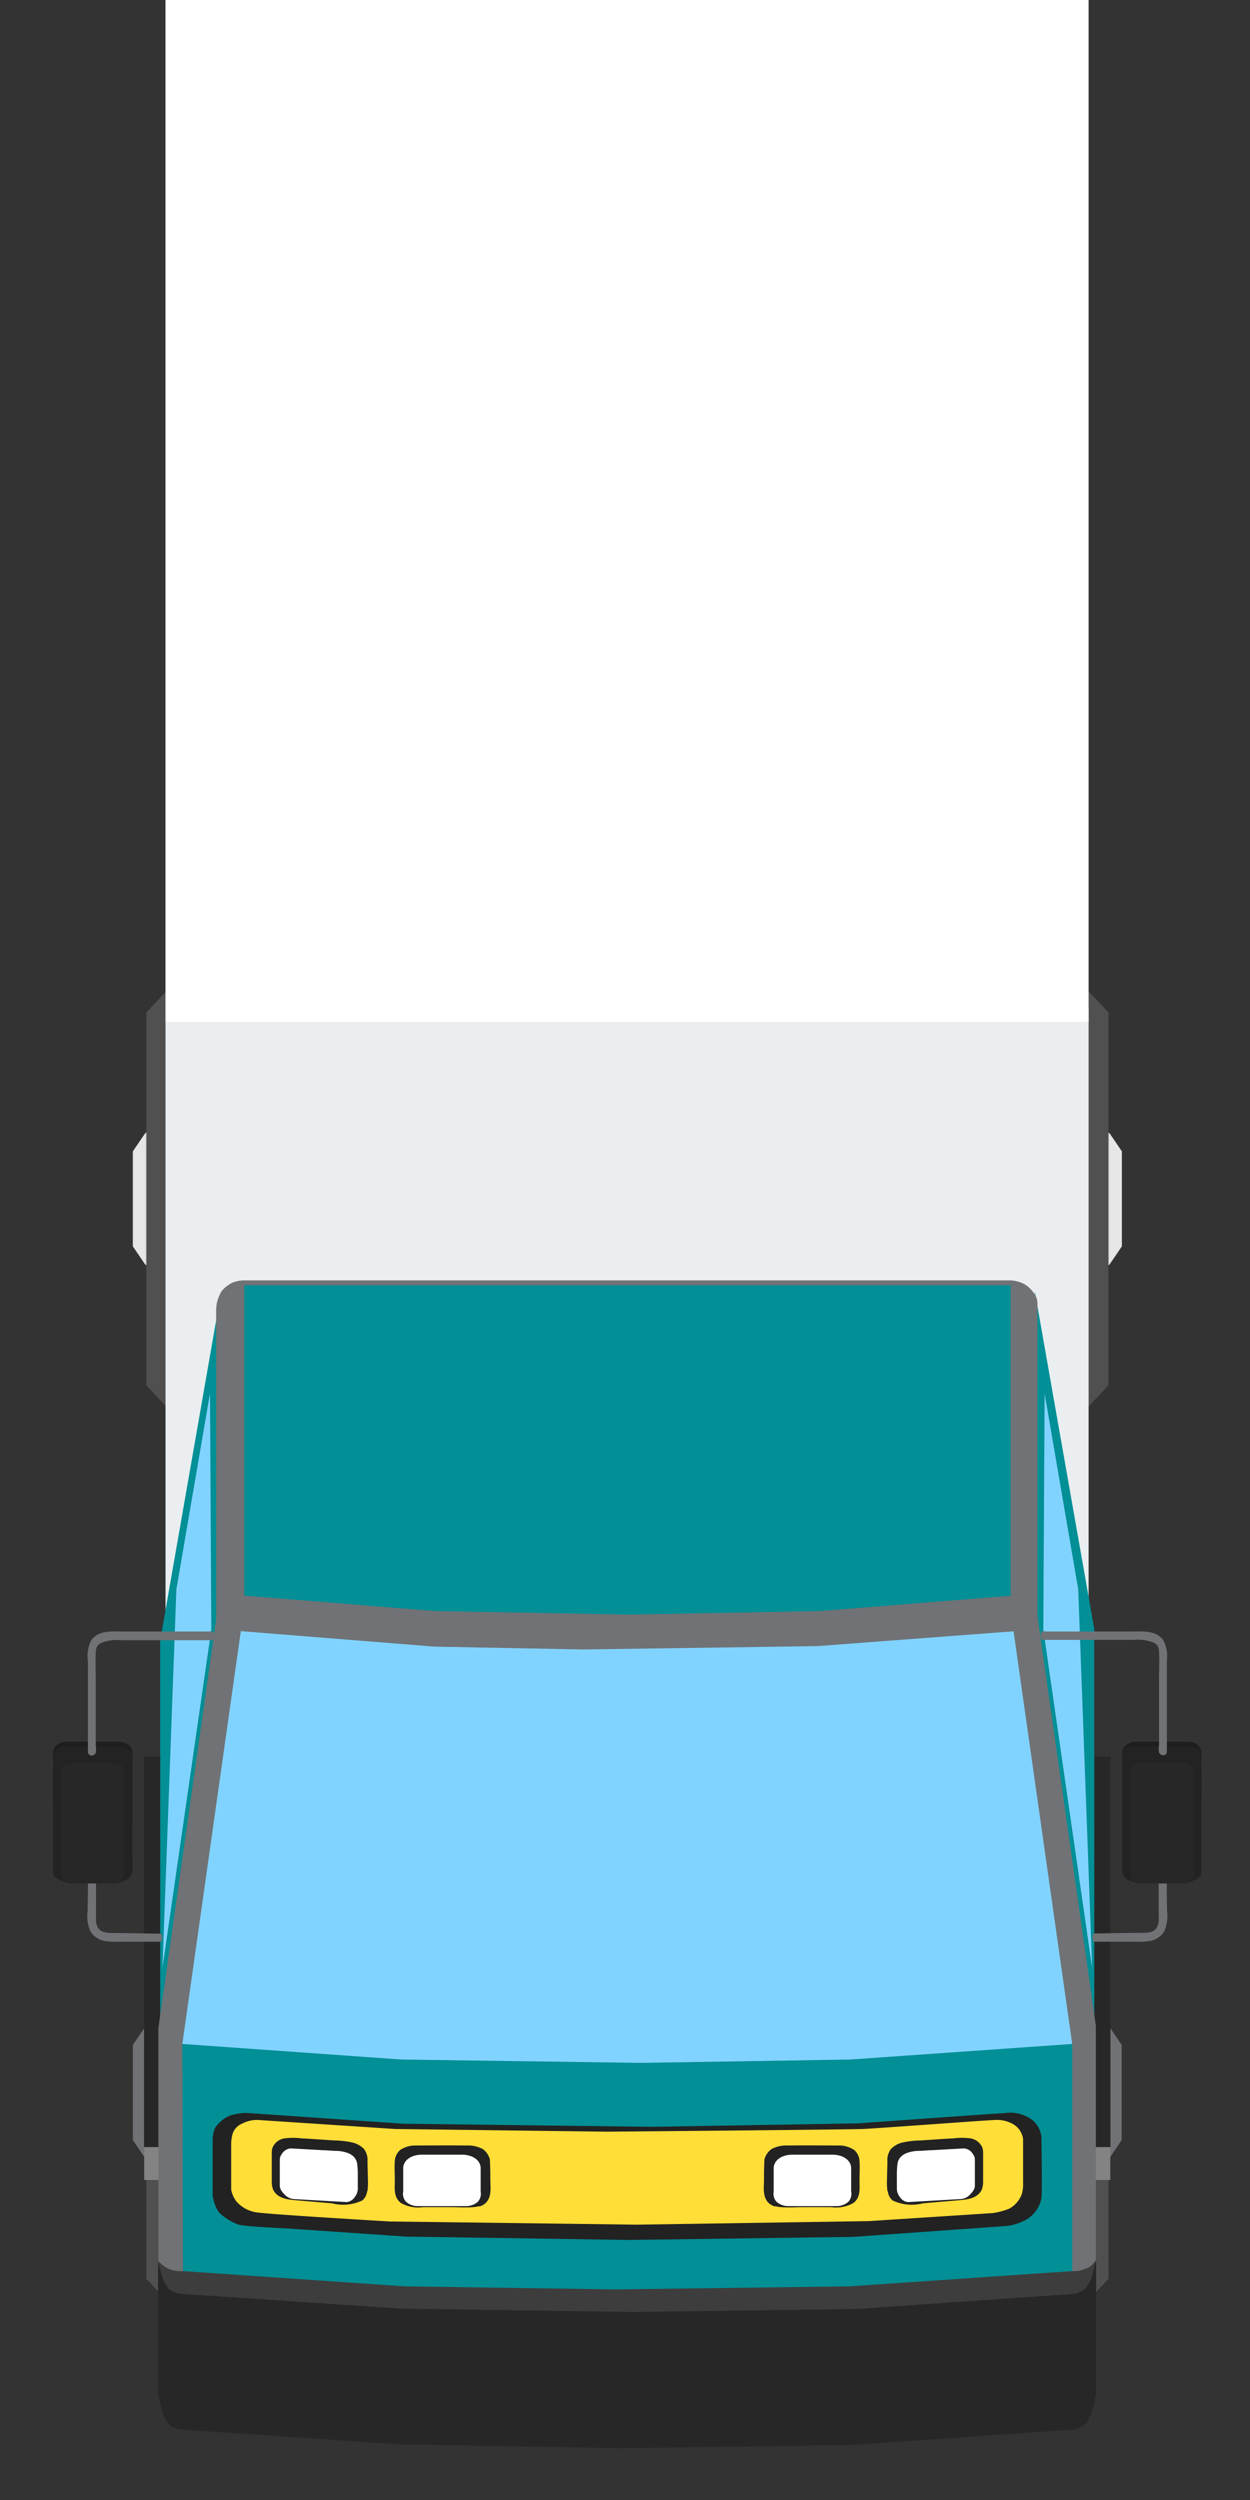 
<svg xmlns="http://www.w3.org/2000/svg" xmlns:xlink="http://www.w3.org/1999/xlink" width="26" height="52" viewBox="0 0 26 52">
  <rect x="0" y="0" width="26" height="52" fill="#333333" stroke="none"/>
  <defs>
    <clipPath id="clip-path">
      <rect id="長方形_13841" data-name="長方形 13841" width="26" height="52" transform="translate(140 964.396)" fill="#fff"/>
    </clipPath>
    <clipPath id="clip-path-2">
      <rect id="長方形_13840" data-name="長方形 13840" width="24" height="51" transform="translate(-0.097 0)" fill="none"/>
    </clipPath>
  </defs>
  <g id="mv-img05" transform="translate(-140 -964.396)" clip-path="url(#clip-path)">
    <g id="グループ_28332" data-name="グループ 28332" transform="translate(141.097 964.396)">
      <path id="パス_149065" data-name="パス 149065" d="M45.178,52.828l.035-.022.021-.053.014-2.449-.036-.228-.035-.021Z" transform="translate(-23.231 -26.505)" fill="#dbdbdb"/>
      <path id="パス_149066" data-name="パス 149066" d="M43.716,44.086l.3-.185.408.435v7.755l-.408.436-.353-.427Z" transform="translate(-22.465 -23.277)" fill="#505050"/>
      <path id="パス_149067" data-name="パス 149067" d="M39.214,44.091l-.182-.192-.409.437v7.757l.409.434.242-.456Z" transform="translate(-19.841 -23.277)" fill="#505050"/>
      <path id="パス_149068" data-name="パス 149068" d="M42.734,43.653l.287-.173.4.2v8.627l-.4.2-.527-.714Z" transform="translate(-21.874 -23.057)" fill="#565656"/>
      <path id="パス_149069" data-name="パス 149069" d="M40.01,43.6l-.154-.116-.406.2v8.627l.406.2.125-.329Z" transform="translate(-20.336 -23.057)" fill="#565656"/>
      <rect id="長方形_13835" data-name="長方形 13835" width="1.627" height="9.028" transform="translate(19.519 20.423)" fill="#59595a"/>
      <path id="パス_149070" data-name="パス 149070" d="M45.248,52.829l.256-.377V50.476l-.256-.377Z" transform="translate(-23.266 -26.528)" fill="#e7e6e6"/>
      <path id="パス_149071" data-name="パス 149071" d="M3.849,50.076l-.036.228.015,2.449.021.053.035.022V50.055Z" transform="translate(-1.927 -26.505)" fill="#dbdbdb"/>
      <path id="パス_149072" data-name="パス 149072" d="M4.642,44.086l-.3-.185-.407.435v7.755l.407.436L4.7,52.1Z" transform="translate(-1.988 -23.277)" fill="#505050"/>
      <path id="パス_149073" data-name="パス 149073" d="M9.255,44.091l.182-.192.409.437v7.757l-.409.434L9.2,52.071Z" transform="translate(-4.724 -23.277)" fill="#505050"/>
      <path id="パス_149074" data-name="パス 149074" d="M5.449,43.653l-.287-.173-.4.2v8.627l.4.2.527-.714Z" transform="translate(-2.404 -23.057)" fill="#565656"/>
      <path id="パス_149075" data-name="パス 149075" d="M8.552,43.6l.154-.116.406.2v8.627l-.406.2-.125-.329Z" transform="translate(-4.321 -23.057)" fill="#565656"/>
      <rect id="長方形_13836" data-name="長方形 13836" width="1.627" height="9.028" transform="translate(2.758 20.423)" fill="#59595a"/>
      <path id="パス_149076" data-name="パス 149076" d="M3.368,50.476v1.976l.256.377V50.1Z" transform="translate(-1.702 -26.528)" fill="#e7e6e6"/>
      <path id="パス_149077" data-name="パス 149077" d="M13.73,51l10.212,2.3V40.466l-2.4-3.83-16.8,3.83V53.3Z" transform="translate(-2.396 -19.476)" fill="#eaeef0"/>
      <path id="パス_149078" data-name="パス 149078" d="M45.178,92.473l.035-.022.021-.053.014-2.449-.036-.228-.035-.021Z" transform="translate(-23.231 -47.564)" fill="#dbdbdb"/>
      <path id="パス_149079" data-name="パス 149079" d="M43.716,83.731l.3-.185.408.435v7.755l-.408.436-.353-.427Z" transform="translate(-22.465 -44.337)" fill="#505050"/>
      <path id="パス_149080" data-name="パス 149080" d="M39.214,83.737l-.182-.192-.409.436v7.757l.409.434.242-.456Z" transform="translate(-19.841 -44.337)" fill="#505050"/>
      <path id="パス_149081" data-name="パス 149081" d="M42.734,83.3l.287-.173.4.2v8.627l-.4.2-.527-.714Z" transform="translate(-21.874 -44.117)" fill="#565656"/>
      <path id="パス_149082" data-name="パス 149082" d="M40.01,83.241l-.154-.116-.406.2v8.627l.406.2.125-.329Z" transform="translate(-20.336 -44.116)" fill="#565656"/>
      <rect id="長方形_13837" data-name="長方形 13837" width="1.627" height="9.028" transform="translate(19.519 39.009)" fill="#59595a"/>
      <path id="パス_149083" data-name="パス 149083" d="M45.248,92.474,45.5,92.1V90.121l-.256-.377Z" transform="translate(-23.266 -47.587)" fill="#707275"/>
      <path id="パス_149084" data-name="パス 149084" d="M3.849,89.721l-.036.228.015,2.45.021.052.035.022V89.7Z" transform="translate(-1.927 -47.564)" fill="#dbdbdb"/>
      <path id="パス_149085" data-name="パス 149085" d="M4.642,83.731l-.3-.185-.407.435v7.755l.407.436.353-.427Z" transform="translate(-1.988 -44.337)" fill="#505050"/>
      <path id="パス_149086" data-name="パス 149086" d="M9.255,83.737l.182-.192.409.436v7.757l-.409.434L9.2,91.716Z" transform="translate(-4.724 -44.337)" fill="#505050"/>
      <path id="パス_149087" data-name="パス 149087" d="M5.449,83.3l-.287-.173-.4.2v8.627l.4.2.527-.714Z" transform="translate(-2.404 -44.117)" fill="#565656"/>
      <path id="パス_149088" data-name="パス 149088" d="M8.552,83.241l.154-.116.406.2v8.627l-.406.2-.125-.329Z" transform="translate(-4.321 -44.116)" fill="#565656"/>
      <rect id="長方形_13838" data-name="長方形 13838" width="1.627" height="9.028" transform="translate(2.758 39.009)" fill="#59595a"/>
      <path id="パス_149089" data-name="パス 149089" d="M3.368,90.121V92.1l.256.377v-2.73Z" transform="translate(-1.702 -47.587)" fill="#707275"/>
      <rect id="長方形_13839" data-name="長方形 13839" width="19.201" height="21.256" transform="translate(2.345 0)" fill="#fff"/>
      <path id="パス_149090" data-name="パス 149090" d="M4.208,67.707l.121-.294V64.883l1.226-7.012.735,9.5L4.615,73.659,4.145,72.6Z" transform="translate(-2.095 -30.754)" fill="#028f96"/>
      <path id="パス_149091" data-name="パス 149091" d="M42.47,74.61l.667-1.419v-5.6l-.163-.317V64.615L41.739,57.6l-.361,7.15Z" transform="translate(-21.311 -30.735)" fill="#028f96"/>
      <path id="パス_149092" data-name="パス 149092" d="M4.39,83.666l-.216-.227V77.93H3.838v7.758l0,.364.549.221Z" transform="translate(-1.939 -41.392)" fill="#272727"/>
      <path id="パス_149093" data-name="パス 149093" d="M3.844,95.006v.684h.375l.064-.684Z" transform="translate(-1.942 -50.346)" fill="#838383"/>
      <path id="パス_149094" data-name="パス 149094" d="M44.169,83.666l.216-.227V77.93h.336v7.758l0,.364-.549.221Z" transform="translate(-22.721 -41.392)" fill="#272727"/>
      <path id="パス_149095" data-name="パス 149095" d="M44.389,95.006l.065.684h.375v-.684Z" transform="translate(-22.832 -50.346)" fill="#838383"/>
      <g id="グループ_28331" data-name="グループ 28331" transform="translate(0 0)">
        <g id="グループ_28330" data-name="グループ 28330" transform="translate(0 0)" clip-path="url(#clip-path-2)">
          <path id="パス_149096" data-name="パス 149096" d="M23.493,77.593s.416-.264.422-.276.1-.363.1-.363v-4.87L22.8,63.559v-6.5a.346.346,0,0,0-.076-.215.576.576,0,0,0-.205-.193.717.717,0,0,0-.279-.073c-.044,0-15.942,0-15.942,0a.686.686,0,0,0-.24.046.772.772,0,0,0-.143.092.62.62,0,0,0-.094.1,1.027,1.027,0,0,0-.087.22,1.086,1.086,0,0,0-.017.146v6.453L4.515,72.128v4.848l.419,1.341Z" transform="translate(-2.318 -29.946)" fill="#707275"/>
          <path id="パス_149097" data-name="パス 149097" d="M23.794,100.716l.172-.511.055-.418a.478.478,0,0,1-.142.149,1.166,1.166,0,0,1-.2.074,1.181,1.181,0,0,1-.157.009l-4.007-.294-14.488.294a.652.652,0,0,1-.335-.064.948.948,0,0,1-.176-.145l.063.733s8.962,1.857,9.1,1.778,10.115-1.606,10.115-1.606" transform="translate(-2.32 -52.78)" fill="#3d3d3d"/>
          <path id="パス_149098" data-name="パス 149098" d="M22.732,89.22l1.318.514v4.725l-4.635.317-4.861.064-4.391-.064-4.609-.317-.014-4.725Z" transform="translate(-2.845 -47.22)" fill="#028f96"/>
          <path id="パス_149099" data-name="パス 149099" d="M44.491,84.336a.143.143,0,0,0,.028,0l.859,0a1.365,1.365,0,0,0,.267-.016.43.43,0,0,0,.3-.2.8.8,0,0,0,.06-.418c0-.034-.017-.668,0-.67l-.175.017c0,.173,0,.346,0,.519v.257a.394.394,0,0,1-.035.21.217.217,0,0,1-.131.1.685.685,0,0,1-.173.016c-.329,0-.658.01-.987.013a.054.054,0,0,0-.035.008.046.046,0,0,0-.014.029.308.308,0,0,0,0,.082.057.057,0,0,0,.013.037.044.044,0,0,0,.023.012" transform="translate(-22.826 -43.948)" fill="#707275"/>
          <path id="パス_149100" data-name="パス 149100" d="M3,84.336a.143.143,0,0,1-.028,0l-.859,0a1.365,1.365,0,0,1-.267-.016.431.431,0,0,1-.3-.2.8.8,0,0,1-.059-.418c0-.034.017-.668,0-.67l.175.017c0,.173,0,.346,0,.519v.257a.394.394,0,0,0,.035.21.215.215,0,0,0,.131.1A.685.685,0,0,0,2,84.155c.329,0,.658.01.987.013a.054.054,0,0,1,.035.008.046.046,0,0,1,.014.029.308.308,0,0,1,0,.082.057.057,0,0,1-.013.037A.046.046,0,0,1,3,84.336" transform="translate(-0.762 -43.948)" fill="#707275"/>
          <path id="パス_149101" data-name="パス 149101" d="M42.377,61.57l-.027,4.912,1.016,7.039-.29-7.878Z" transform="translate(-21.746 -32.586)" fill="#81d3ff"/>
          <path id="パス_149102" data-name="パス 149102" d="M5.679,61.57l.027,4.912L4.69,73.52l.29-7.878Z" transform="translate(-2.408 -32.586)" fill="#81d3ff"/>
          <path id="パス_149103" data-name="パス 149103" d="M23.345,95.71a1.083,1.083,0,0,0,.448-.149.66.66,0,0,0,.288-.427c.02-.158,0-1.288,0-1.288a.533.533,0,0,0-.211-.357.765.765,0,0,0-.555-.127c-.188.007-3.046.213-3.046.213L16,93.647l-5.2-.065-3.263-.225a1.345,1.345,0,0,0-.335.056.724.724,0,0,0-.311.26.678.678,0,0,0-.048.225v1.174a.841.841,0,0,0,.124.345,1.113,1.113,0,0,0,.426.268c.169.038.959.073.959.073l2.507.172L15.5,96l4.665-.064Z" transform="translate(-3.517 -49.409)" fill="#222"/>
          <path id="パス_149104" data-name="パス 149104" d="M23.472,95.61a1.5,1.5,0,0,0,.345-.094.571.571,0,0,0,.256-.3.746.746,0,0,0,.027-.244v-.905a.428.428,0,0,0-.186-.294.671.671,0,0,0-.376-.1c-.136,0-2.46.175-2.772.188s-5.324.056-5.324.056l-4.408-.056-2.855-.188a.658.658,0,0,0-.323.077.337.337,0,0,0-.2.221.794.794,0,0,0-.027.217v.938a.616.616,0,0,0,.105.238.688.688,0,0,0,.421.231c.258.042,2.776.19,2.776.19l5.133.066,4.83-.074Z" transform="translate(-3.917 -49.578)" fill="#ffde38"/>
          <path id="パス_149105" data-name="パス 149105" d="M24.05,80.66,22.83,72.077l-4.076.308-4.878.07-3.09-.059-4.029-.322L5.541,80.66l4.553.324,4.988.07,4.351-.07Z" transform="translate(-2.845 -38.146)" fill="#81d3ff"/>
          <path id="パス_149106" data-name="パス 149106" d="M35.674,95.564a1.6,1.6,0,0,1-.007-.277c0-.112.006-.225.007-.338a.385.385,0,0,1,.074-.261.506.506,0,0,1,.224-.13,1.884,1.884,0,0,1,.4-.047l.267-.018c.132-.008.266-.019.4-.024a1.407,1.407,0,0,1,.367,0,.321.321,0,0,1,.246.2.436.436,0,0,1,.013.135q0,.3,0,.595a.437.437,0,0,1-.034.149c-.1.176-.3.192-.479.208l-.743.064a.93.93,0,0,1-.626-.06.286.286,0,0,1-.1-.189" transform="translate(-18.313 -49.99)" fill="#222"/>
          <path id="パス_149107" data-name="パス 149107" d="M36.323,96.044l1.1-.063a.285.285,0,0,0,.187-.094c.105-.1.1-.177.1-.177v-.547a.181.181,0,0,0-.018-.08.362.362,0,0,0-.049-.074.239.239,0,0,0-.073-.057.214.214,0,0,0-.111-.023l-.658.037c-.082,0-.163.012-.245.013a.754.754,0,0,0-.256.043.37.37,0,0,0-.111.063.259.259,0,0,0-.088.165,1.553,1.553,0,0,0-.013.192v.32a.27.27,0,0,0,.034.133.5.5,0,0,0,.052.075.229.229,0,0,0,.152.075" transform="translate(-18.53 -50.241)" fill="#fff"/>
          <path id="パス_149108" data-name="パス 149108" d="M11.359,95.564a1.6,1.6,0,0,0,.007-.277c0-.112-.006-.225-.007-.338a.383.383,0,0,0-.074-.261.506.506,0,0,0-.224-.13,1.884,1.884,0,0,0-.4-.047l-.267-.018c-.132-.008-.266-.019-.4-.024a1.407,1.407,0,0,0-.367,0,.321.321,0,0,0-.246.2.436.436,0,0,0-.013.135q0,.3,0,.595a.437.437,0,0,0,.034.149c.1.176.3.192.479.208l.743.064a.93.93,0,0,0,.626-.06.286.286,0,0,0,.1-.189" transform="translate(-4.812 -49.99)" fill="#222"/>
          <path id="パス_149109" data-name="パス 149109" d="M11.1,96.044,10,95.981a.285.285,0,0,1-.187-.094c-.105-.1-.1-.177-.1-.177v-.547a.181.181,0,0,1,.018-.08.384.384,0,0,1,.049-.074.239.239,0,0,1,.073-.057.214.214,0,0,1,.111-.023l.658.037c.082,0,.163.012.245.013a.754.754,0,0,1,.256.043.37.37,0,0,1,.111.063.259.259,0,0,1,.088.165,1.555,1.555,0,0,1,.013.192v.32a.27.27,0,0,1-.034.133.5.5,0,0,1-.052.075.229.229,0,0,1-.152.075" transform="translate(-4.99 -50.241)" fill="#fff"/>
          <path id="パス_149110" data-name="パス 149110" d="M30.631,96.06a.319.319,0,0,1-.129-.07c-.126-.117-.105-.307-.1-.461,0-.135,0-.269.008-.4a.219.219,0,0,1,0-.044.392.392,0,0,1,.148-.219.655.655,0,0,1,.354-.074c.2-.006,1.1,0,1.1,0a.589.589,0,0,1,.264.091.324.324,0,0,1,.113.232c.009.131,0,.264,0,.395,0,.17.029.356-.125.476l0,0a.73.73,0,0,1-.463.088l-.576,0c-.154,0-.311.012-.464,0a.559.559,0,0,1-.122-.02" transform="translate(-15.608 -50.165)" fill="#222"/>
          <path id="パス_149111" data-name="パス 149111" d="M32.434,95.973v-.508a.258.258,0,0,0-.1-.173.4.4,0,0,0-.094-.053.516.516,0,0,0-.191-.034h-.841a.52.52,0,0,0-.191.034.4.4,0,0,0-.094.053.258.258,0,0,0-.1.173v.508a.248.248,0,0,0,.058.21.368.368,0,0,0,.24.091c.047,0,.094,0,.142,0h.732c.047,0,.095,0,.142,0a.368.368,0,0,0,.24-.091.248.248,0,0,0,.058-.21" transform="translate(-15.827 -50.387)" fill="#fff"/>
          <path id="パス_149112" data-name="パス 149112" d="M16.386,96.06a.317.317,0,0,0,.128-.07c.126-.117.105-.307.1-.461,0-.135,0-.269-.008-.4a.218.218,0,0,0,0-.044.392.392,0,0,0-.148-.219.655.655,0,0,0-.354-.074c-.2-.006-1.1,0-1.1,0a.586.586,0,0,0-.263.091.325.325,0,0,0-.114.232c-.009.131,0,.264,0,.395,0,.17-.029.356.125.476l0,0a.73.73,0,0,0,.463.088l.576,0c.154,0,.311.012.464,0a.569.569,0,0,0,.122-.02" transform="translate(-7.512 -50.165)" fill="#222"/>
          <path id="パス_149113" data-name="パス 149113" d="M14.983,95.973v-.508a.258.258,0,0,1,.1-.173.4.4,0,0,1,.094-.053.516.516,0,0,1,.191-.034h.841a.52.52,0,0,1,.191.034.4.4,0,0,1,.094.053.258.258,0,0,1,.1.173v.508a.248.248,0,0,1-.058.21.368.368,0,0,1-.24.091c-.047,0-.094,0-.142,0h-.732c-.047,0-.095,0-.142,0a.368.368,0,0,1-.24-.091.248.248,0,0,1-.058-.21" transform="translate(-7.693 -50.387)" fill="#fff"/>
          <path id="パス_149114" data-name="パス 149114" d="M8.189,63.244l3.965.321,4.043.073,3.962-.073,3.971-.318V56.788H8.189Z" transform="translate(-4.205 -30.055)" fill="#028f96"/>
          <path id="パス_149115" data-name="パス 149115" d="M45.848,77.344l-.137-.1a.345.345,0,0,1,.048-.188.348.348,0,0,1,.279-.1c.148,0,.973,0,.973,0H47.1a.282.282,0,0,1,.136.033.241.241,0,0,1,.075.06.2.2,0,0,1,.054.139,1.779,1.779,0,0,1,0,.188Z" transform="translate(-23.472 -40.727)" fill="#1e1e1e"/>
          <path id="パス_149116" data-name="パス 149116" d="M45.7,77.357a.2.2,0,0,1,.154-.166.672.672,0,0,1,.215-.022l.977,0c.1,0,.214.009.267.089a.264.264,0,0,1,.034.119,9.181,9.181,0,0,1,.01.968q0,.707,0,1.413a.216.216,0,0,1-.01.081c-.025.063-.105.1-.165.124a.819.819,0,0,1-.093.039.376.376,0,0,1-.089.015l-.306-.153-.606.154a.433.433,0,0,1-.1-.015,1.013,1.013,0,0,1-.1-.035.25.25,0,0,1-.166-.152.517.517,0,0,1-.014-.167c.01-.479,0-.958,0-1.438q0-.342,0-.684a1.046,1.046,0,0,1,.005-.172" transform="translate(-23.466 -40.842)" fill="#232323"/>
          <path id="パス_149117" data-name="パス 149117" d="M42.259,72.263a.165.165,0,0,1-.025-.076.156.156,0,0,1,.025-.1.35.35,0,0,1,.1,0h1.786c.229,0,.5-.026.645.188a.714.714,0,0,1,.071.418q0,.174,0,.349,0,.424,0,.848,0,.315,0,.63v.08a.088.088,0,0,1-.063.062.106.106,0,0,1-.1-.056.474.474,0,0,1,0-.16c0-.129,0-.257,0-.386q0-.5,0-.993c0-.185.011-.372,0-.556a.253.253,0,0,0-.04-.137.221.221,0,0,0-.081-.06.935.935,0,0,0-.421-.052l-.347,0H42.259" transform="translate(-21.687 -38.152)" fill="#707275"/>
          <path id="パス_149118" data-name="パス 149118" d="M46.079,80.194V78.081a.206.206,0,0,1,.209-.2h.9a.206.206,0,0,1,.209.2v2.112a.206.206,0,0,1-.209.2h-.9a.205.205,0,0,1-.209-.2" transform="translate(-23.661 -41.217)" fill="#272727"/>
          <path id="パス_149119" data-name="パス 149119" d="M1.532,77.344l.137-.1a.343.343,0,0,0-.048-.188.348.348,0,0,0-.279-.1c-.148,0-.973,0-.973,0H.278a.285.285,0,0,0-.136.033.245.245,0,0,0-.075.06.193.193,0,0,0-.054.139,1.777,1.777,0,0,0,0,.188Z" transform="translate(-0.005 -40.727)" fill="#1e1e1e"/>
          <path id="パス_149120" data-name="パス 149120" d="M1.664,77.357a.2.2,0,0,0-.154-.166.672.672,0,0,0-.215-.022l-.977,0c-.1,0-.214.009-.267.089a.264.264,0,0,0-.034.119,9.181,9.181,0,0,0-.01.968q0,.707,0,1.413a.216.216,0,0,0,.01.081c.026.063.105.1.165.124A.818.818,0,0,0,.276,80a.375.375,0,0,0,.089.015l.307-.153.606.154A.433.433,0,0,0,1.38,80a1.013,1.013,0,0,0,.1-.035.25.25,0,0,0,.166-.152.517.517,0,0,0,.014-.167c-.01-.479,0-.958,0-1.438q0-.342,0-.684a1.046,1.046,0,0,0-.005-.172" transform="translate(0 -40.842)" fill="#232323"/>
          <path id="パス_149121" data-name="パス 149121" d="M4.1,72.263a.165.165,0,0,0,.025-.076.156.156,0,0,0-.025-.1.35.35,0,0,0-.1,0H2.211c-.228,0-.5-.026-.645.188A.714.714,0,0,0,1.5,72.7q0,.174,0,.349,0,.424,0,.848,0,.315,0,.63v.08a.088.088,0,0,0,.063.062.106.106,0,0,0,.1-.056.474.474,0,0,0,0-.16c0-.129,0-.257,0-.386q0-.5,0-.993c0-.185-.011-.372,0-.556a.253.253,0,0,1,.04-.137.221.221,0,0,1,.081-.06.935.935,0,0,1,.421-.052l.347,0H4.1" transform="translate(-0.768 -38.152)" fill="#707275"/>
          <path id="パス_149122" data-name="パス 149122" d="M1.666,80.194V78.081a.206.206,0,0,0-.209-.2h-.9a.206.206,0,0,0-.209.2v2.112a.206.206,0,0,0,.209.2h.9a.205.205,0,0,0,.209-.2" transform="translate(-0.181 -41.217)" fill="#272727"/>
          <path id="パス_149123" data-name="パス 149123" d="M23.593,103.381a1.426,1.426,0,0,0,.211-.11,1.1,1.1,0,0,0,.154-.339,2.841,2.841,0,0,0,.063-.3V99.857s-.077.322-.1.382a.7.7,0,0,1-.142.231.9.9,0,0,1-.188.089l-4.541.317-4.662.062-4.845-.07-4.6-.311a.514.514,0,0,1-.207-.1.714.714,0,0,1-.137-.242c-.024-.065-.089-.335-.089-.335v2.737a3.473,3.473,0,0,0,.116.482,1.371,1.371,0,0,0,.143.212.774.774,0,0,0,.177.07l4.585.311,4.649.08,4.74-.067Z" transform="translate(-2.319 -52.849)" fill="#272727"/>
        </g>
      </g>
    </g>
  </g>
</svg>

